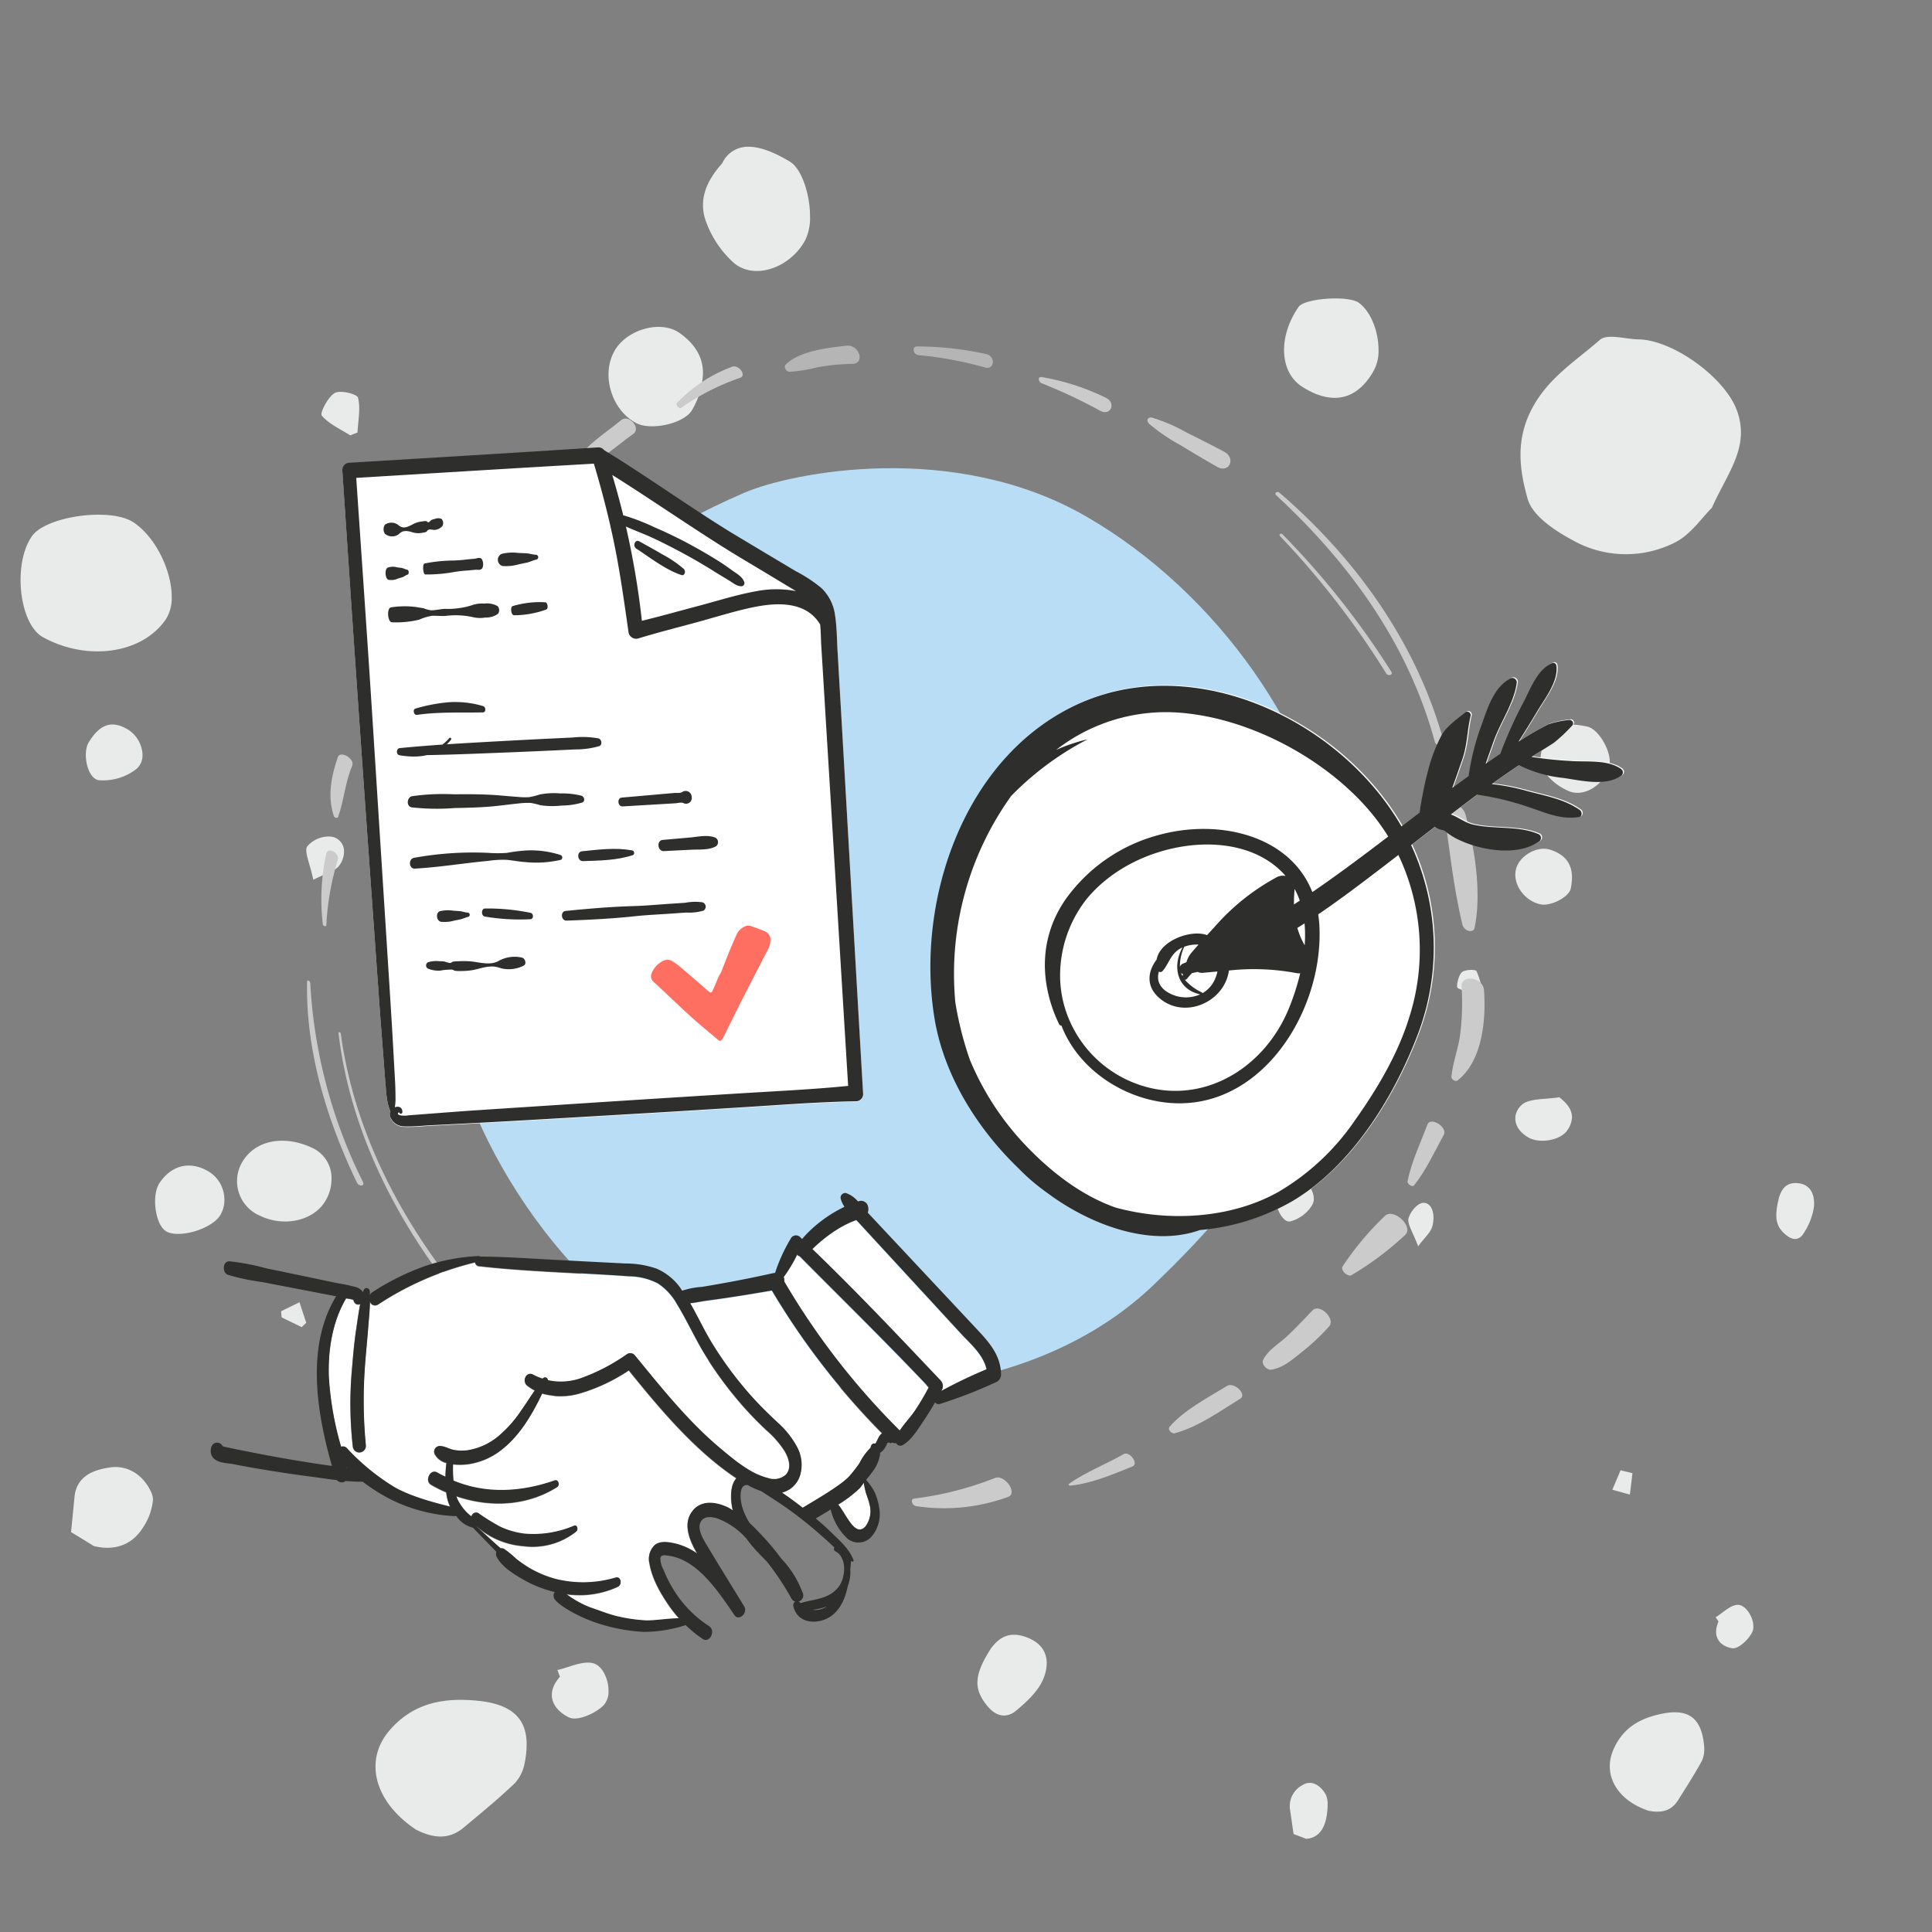 <?xml version="1.0" encoding="UTF-8" standalone="no"?>
<svg
   xmlns:dc="http://purl.org/dc/elements/1.1/"
   xmlns:cc="http://creativecommons.org/ns#"
   xmlns:rdf="http://www.w3.org/1999/02/22-rdf-syntax-ns#"
   xmlns:svg="http://www.w3.org/2000/svg"
   xmlns="http://www.w3.org/2000/svg"
   xmlns:sodipodi="http://sodipodi.sourceforge.net/DTD/sodipodi-0.dtd"
   xmlns:inkscape="http://www.inkscape.org/namespaces/inkscape"
   id="Gruppe_27193"
   data-name="Gruppe 27193"
   width="366"
   height="366"
   viewBox="0 0 366 366"
   version="1.1"
   sodipodi:docname="Innovative-Produkte-entwickeln-Bubbles.svg"
   inkscape:version="1.0.2 (e86c870879, 2021-01-15)">
  <rect x="0" y="0" width="366" height="366" fill="#808080" stroke="none"/>
  <defs
     id="defs58" />
  <sodipodi:namedview
     pagecolor="#ffffff"
     bordercolor="#666666"
     borderopacity="1"
     objecttolerance="10"
     gridtolerance="10"
     guidetolerance="10"
     inkscape:pageopacity="0"
     inkscape:pageshadow="2"
     inkscape:window-width="1920"
     inkscape:window-height="1017"
     id="namedview56"
     showgrid="false"
     inkscape:zoom="2.0081967"
     inkscape:cx="183"
     inkscape:cy="183"
     inkscape:window-x="-8"
     inkscape:window-y="-8"
     inkscape:window-maximized="1"
     inkscape:current-layer="Gruppe_27193" />
  <path
     id="Clip-2"
     d="m 343.665,228.035 c 0,0.163 -0.006,0.327 -0.016,0.494 v 0 a 12.319,12.319 0 0 1 -1.934,5.059 v 0 c -0.785,1.347 -1.985,1.478 -3.312,0.41 v 0 c -1.912,-1.529 -2.4,-3.163 -1.364,-7.213 v 0 c 0.408,-1.209 1.124,-2.822 3.429,-2.655 v 0 c 2.368,0.174 3.191,1.889 3.2,3.868 v 0.036 z m -11.752,81.229 c -0.729,1.415 -2.616,3.161 -3.773,2.979 v 0 c -1.982,-0.3 -3.944,-1.892 -2.584,-5.079 v 0 c -0.182,-0.261 -0.365,-0.522 -0.551,-0.782 v 0 c 1.371,-0.835 2.719,-2.272 4.13,-2.361 v 0 c 1.49,-0.1 3.028,2.25 3.028,4.1 v 0 a 2.446,2.446 0 0 1 -0.25,1.141 z m -9.539,24.372 c -1.382,2.54 -2.956,4.968 -4.49,7.414 v 0 c -1.5,2.379 -3.718,2.33 -5.582,1.98 v 0 c -6.1,-2.04 -8.643,-6.891 -6.7,-11.48 v 0 c 1.846,-4.355 5.274,-6.121 9.4,-6.929 v 0 c 4.926,-0.966 7.323,0.894 7.82,6.023 v 0 c 0.022,0.222 0.033,0.458 0.033,0.7 v 0 a 4.972,4.972 0 0 1 -0.482,2.3 z m 1.933,-237.438 c -1.877,1.831 -4,5.056 -6.969,6.554 v 0 a 20.545,20.545 0 0 1 -19.535,-0.481 v 0 c -3.315,-1.788 -7.488,-4.563 -8.393,-7.741 v 0 c -1.5,-5.273 -2.361,-10.943 0.691,-16.893 v 0 c 3.105,-6.058 8.386,-9.21 12.976,-13.249 v 0 c 1.407,-1.238 4.8,-0.141 7.289,-0.1 v 0 c 6.548,0.1 16.209,7.14 18.58,13.227 v 0 a 11.988,11.988 0 0 1 0.858,4.39 v 0 c 0,4.947 -3.223,9.138 -5.5,14.295 z m -15.54,186.932 q -1.668,-0.459 -3.326,-0.909 v 0 c 0.52,-1.233 1.045,-2.462 1.56,-3.691 v 0 c 0.754,0.179 1.508,0.367 2.252,0.551 v 0 c -0.157,1.351 -0.32,2.7 -0.487,4.049 z m -3.9,-137.989 c -0.806,3.292 -4.5,5.879 -7.464,4.81 v 0 a 11.068,11.068 0 0 1 -4.484,-3.285 v 0 c -1.812,-2.177 -1.024,-4.651 0.032,-6.594 v 0 c 0.663,-2.644 3.32,-3.366 7.722,-2.435 v 0 c 2.027,0.425 4.287,4.141 4.287,6.686 v 0 a 3.3,3.3 0 0 1 -0.093,0.818 z m -7.3,23.182 c -0.337,1.62 -3.758,3.377 -5.662,3.007 v 0 c -3.155,-0.612 -5.462,-3.935 -4.691,-6.76 v 0 c 0.67,-2.452 3.979,-4.413 6.486,-3.593 v 0 c 2.64,0.864 4.1,2.49 4.1,5.255 v 0 a 10.335,10.335 0 0 1 -0.235,2.092 z m -0.631,45.763 c -1.26,1.948 -5.244,2.615 -7.356,1.419 v 0 c -2.981,-1.686 -3.173,-4.479 -1.306,-6.2 v 0 c 1.389,-1.275 4.675,-1.019 7.119,-1.443 v 0 c 1.742,1.356 2.409,2.582 2.409,3.758 v 0 a 4.589,4.589 0 0 1 -0.866,2.465 z m -25.577,18.157 c -0.331,1.284 -1.428,2.111 -2.706,3.862 v 0 c -0.917,-2.48 -2.088,-4.309 -1.831,-5.262 v 0 c 0.37,-1.386 1.753,-2.908 2.744,-2.972 v 0 c 1.29,-0.088 1.991,1.216 1.991,2.831 v 0 a 6.2,6.2 0 0 1 -0.2,1.542 z m -11.4,-161.536 c -3.572,5.874 -8.617,5.566 -13.31,2.53 v 0 c -4.324,-2.811 -4.493,-9.542 -0.652,-15.088 v 0 c 1.159,-1.668 9.5,-2.233 11.449,-0.775 v 0 c 2.314,1.735 3.7,5.51 3.7,8.843 v 0 a 7.8,7.8 0 0 1 -1.189,4.491 z m 20.118,117.736 a 14.806,14.806 0 0 1 -3.934,-1.262 v 0 c -0.314,-0.2 0.09,-2.292 0.746,-2.961 v 0 c 0.529,-0.54 2.586,-0.636 2.817,-0.252 v 0 a 14.067,14.067 0 0 1 1.1,3.915 v 0 c -0.244,0.186 -0.485,0.371 -0.729,0.56 z m -28.84,156.029 c -0.5,2.418 -1.862,3.783 -3.805,3.871 v 0 q -1.188,-0.457 -2.379,-0.906 v 0 q -0.314,-2.207 -0.634,-4.407 v 0 a 4.5,4.5 0 0 1 2.357,-4.877 v 0 c 1.679,-1.038 3.389,0.07 4.366,1.787 v 0 a 4.3,4.3 0 0 1 0.367,1.993 v 0 a 13.306,13.306 0 0 1 -0.272,2.539 z m -2.653,-116.191 a 6.893,6.893 0 0 1 -4.165,3.1 v 0 c -1.461,0.317 -3.031,-2.974 -2.617,-4.71 v 0 c 0.714,-2.961 2.023,-3.97 4.314,-3.315 v 0 a 4.121,4.121 0 0 1 2.777,3.685 v 0 a 2.587,2.587 0 0 1 -0.308,1.241 z m -2.219,-19.447 c -1.395,5.334 -7.139,8.408 -12.858,6.873 v 0 c -3.067,-0.818 -5.814,-8.408 -4.6,-12.7 v 0 c 0.877,-3.126 7.649,-6.637 10.643,-5.519 v 0 c 3.553,1.335 6.959,6.524 6.959,10.155 v 0 a 4.83,4.83 0 0 1 -0.141,1.194 z M 232.91,166.062 c -5.636,1.712 -10.437,0.039 -14.173,-7.785 v 0 c -2.558,-5.358 0.85,-11.019 6.569,-10.386 v 0 c 3.507,0.388 6.908,1.805 11.468,3.071 v 0 a 47.44,47.44 0 0 1 1.373,7.362 v 0 c 0.008,0.132 0.008,0.264 0.008,0.392 v 0 a 7.166,7.166 0 0 1 -5.245,7.346 z m -21.474,-19.531 c -1.39,1.25 -3.772,1.441 -5.673,1.245 v 0 c -0.456,-0.043 -1.444,-4.136 -0.8,-4.995 v 0 c 1.191,-1.593 3.407,-2.18 5.2,-3.177 v 0 c 0.539,0.425 1.079,0.844 1.618,1.269 v 0 c -0.021,0.611 0.021,1.312 0.066,2.013 v 0 c 0.033,0.573 0.066,1.145 0.066,1.67 v 0 a 2.8,2.8 0 0 1 -0.473,1.975 z m -2.282,-19.894 c -1.917,1.7 -5.7,2.926 -7.874,2.123 v 0 c -3.482,-1.29 -4.54,-6.313 -2.993,-8.935 v 0 a 7.021,7.021 0 0 1 10.135,-2.543 v 0 c 1.4,0.934 2.294,3.158 2.294,5.312 v 0 a 5.321,5.321 0 0 1 -1.562,4.044 z m -11.43,191.221 c -0.911,2.4 -3.161,4.489 -5.232,6.212 v 0 c -1.839,1.524 -3.832,1.133 -5.539,-1 v 0 c -2.453,-3.072 -2.561,-5.612 0.8,-10.829 v 0 c 1.167,-1.508 3,-3.44 6.656,-2.1 v 0 c 2.827,1.032 3.88,2.884 3.88,4.927 v 0 a 7.925,7.925 0 0 1 -0.563,2.789 z M 178.832,216.107 a 5.3,5.3 0 0 1 -7.3,1.519 v 0 c -2.326,-1.442 -3.3,-5.075 -1.966,-7.3 v 0 c 1.385,-2.313 5.606,-3.323 7.733,-1.571 v 0 a 5.776,5.776 0 0 1 2.4,4.417 v 0 a 5.85,5.85 0 0 1 -0.867,2.94 z M 168.152,100.73 c -1.194,2.111 -6.17,3.3 -7.95,1.539 v 0 c -1.2,-1.18 -1.5,-3.339 -1.976,-4.527 v 0 c 1.6,-2.782 6.607,-3.581 8.974,-2.2 v 0 a 3.02,3.02 0 0 1 1.763,2.654 v 0 a 5.34,5.34 0 0 1 -0.81,2.529 z M 152.585,45.413 c -2.712,5.181 -9.48,7.742 -13.485,4.458 v 0 a 19.288,19.288 0 0 1 -5.31,-7.782 v 0 c -1.758,-4.588 0.55,-8.39 3.034,-11.165 v 0 a 5.314,5.314 0 0 1 4.838,-3.126 v 0 h 0.272 c 2.1,0.044 4.677,1 7.693,2.814 v 0 c 2.265,1.36 3.827,6.244 3.827,10.366 v 0 a 9.823,9.823 0 0 1 -0.868,4.434 z m -21.42,32.161 c -1.386,2.635 -7.792,4.087 -10.656,2.567 v 0 c -4.743,-2.52 -6.714,-9.314 -4,-13.829 v 0 c 2.349,-3.921 8.685,-5.767 12.275,-3.2 v 0 c 2.834,2.027 4.391,4.489 4.391,7.595 v 0 a 15,15 0 0 1 -2.008,6.864 z m -16.857,245.524 c -1.567,1.525 -4.9,2.988 -6.474,2.264 v 0 c -2.7,-1.248 -4.885,-4.164 -1.755,-7.725 v 0 l -0.489,-1.263 v 0 c 2.263,-0.5 4.707,-1.794 6.744,-1.3 v 0 c 1.755,0.421 2.944,2.973 2.944,5.211 v 0 a 3.894,3.894 0 0 1 -0.97,2.818 z m -13.859,-65.8 c -1.022,-1.013 -2.044,-2.016 -3.066,-3.029 v 0 q 1.339,-2.6 2.681,-5.209 v 0 c 0.694,0.654 1.391,1.3 2.091,1.951 v 0 c -0.568,2.1 -1.139,4.186 -1.706,6.287 z m -1.036,76.579 a 7.707,7.707 0 0 1 -1.916,3.966 v 0 c -3.082,2.942 -6.4,5.651 -9.68,8.394 v 0 c -3.188,2.668 -6.42,1.654 -9.009,0.378 v 0 c -8.1,-5.427 -9.8,-13.247 -5.029,-18.792 v 0 c 4.532,-5.269 10.3,-6.259 16.682,-5.637 v 0 c 6.346,0.626 9.309,3.228 9.309,8.308 v 0 a 17.913,17.913 0 0 1 -0.357,3.382 z M 67.718,81.943 c -0.458,0.177 -0.913,0.353 -1.369,0.53 v 0 c -1.864,-1.192 -4.022,-2.13 -5.4,-3.751 v 0 c -0.388,-0.455 1.174,-3.53 2.473,-4.274 v 0 c 1.051,-0.6 4.22,0.187 4.4,0.89 v 0 a 8.391,8.391 0 0 1 0.228,2.079 v 0 c 0,1.481 -0.254,3.027 -0.325,4.525 z m -3.4,81.963 c -0.833,1.18 -2.642,1.537 -4.962,2.766 v 0 c -0.62,-3.006 -1.788,-5.453 -1.152,-6.329 v 0 a 5.329,5.329 0 0 1 4.767,-1.82 v 0 a 2.827,2.827 0 0 1 2.207,2.85 v 0 a 4.471,4.471 0 0 1 -0.86,2.533 z m -3,64.093 c -2.421,3.413 -7.812,4.423 -12.145,2.274 v 0 a 7.111,7.111 0 0 1 -2.878,-10.74 v 0 c 2.625,-3.746 8.1,-4.514 13.292,-1.863 v 0 a 6.266,6.266 0 0 1 3.209,5.724 v 0 a 7.988,7.988 0 0 1 -1.478,4.605 z m -4.172,23.409 c -1.265,-0.616 -2.534,-1.229 -3.8,-1.849 v 0 c -0.032,-0.385 -0.065,-0.767 -0.1,-1.152 v 0 c 1.161,-0.569 2.323,-1.134 3.487,-1.706 v 0 c 0.428,1.3 0.853,2.594 1.285,3.893 v 0 c -0.289,0.272 -0.581,0.547 -0.869,0.815 z M 41.719,230.214 c -1.624,2.643 -7.892,4.489 -10.279,3.022 v 0 c -2.029,-1.246 -2.778,-6.788 -1.227,-9.116 v 0 c 2.335,-3.511 6,-4.3 9.554,-2.037 v 0 a 6.243,6.243 0 0 1 2.74,5.223 v 0 a 5.524,5.524 0 0 1 -0.788,2.908 z M 31.44,117.282 c -4.416,6.542 -14.822,8.074 -23.292,3.434 v 0 C 3.614,118.229 2.371,106.781 6.067,101.556 v 0 c 2.689,-3.8 14.915,-5.467 19.209,-2.607 v 0 c 4.265,2.831 7.253,9.231 7.253,14.109 v 0 a 7.518,7.518 0 0 1 -1.088,4.225 z m -5.508,28.317 a 10.228,10.228 0 0 1 -7.151,2.208 v 0 c -2.218,-0.207 -3.226,-5.116 -1.975,-7.173 v 0 c 2.139,-3.5 4.405,-4.241 7.446,-2.425 v 0 a 5.923,5.923 0 0 1 2.746,4.816 v 0 a 3.373,3.373 0 0 1 -1.066,2.574 z m 1.065,143.92 c -2.036,3.164 -5.332,4.338 -9.218,3.364 v 0 q -2.158,-1.327 -4.319,-2.647 v 0 q 0.325,-3.315 0.654,-6.634 v 0 c 0.384,-3.994 3.62,-5.174 6.785,-5.615 v 0 c 3.783,-0.527 6.689,2.017 7.875,5.023 v 0 a 3.091,3.091 0 0 1 0.2,1.14 v 0 a 11.325,11.325 0 0 1 -1.977,5.369 z"
     fill="#e9eaea" />
  <g
     id="g967"
     transform="translate(-19.95,23.846)">
    <path
       id="Pfad_52126"
       data-name="Pfad 52126"
       d="M 124.12,215.107 C 95.688,205.255 74.964,167.89 74.41,149.489 73.856,131.088 65.256,78.255 130.166,50.357 c 8.841,-3.8 39.536,-10 64.663,4.484 25.127,14.484 44.083,41.744 47.4,67.639 4.384,34.2 -14.23,58.521 -34.673,78.058 -20.443,19.537 -55.006,24.422 -83.436,14.569"
       transform="translate(30.838,19.123)"
       fill="#b9ddf5" />
    <path
       id="Pfad_52127"
       data-name="Pfad 52127"
       d="m 55.095,114.345 c -0.282,12.144 3.2,25.108 9.421,38.068 0.406,0.844 1.564,0.739 1.152,-0.109 a 95.833,95.833 0 0 1 -9.981,-37.7 c -0.018,-0.366 -0.583,-0.633 -0.591,-0.258"
       transform="translate(23.033,47.742)"
       fill="#cbcbcb" />
    <path
       id="Pfad_52128"
       data-name="Pfad 52128"
       d="m 59.283,121.248 c 2.024,17.011 9.817,34.285 22.665,50.2 0.556,0.689 1.444,0.3 0.879,-0.387 -12.951,-15.783 -20.8,-32.692 -23.112,-49.736 -0.038,-0.286 -0.467,-0.359 -0.433,-0.078"
       transform="translate(24.79,50.63)"
       fill="#cbcbcb" />
    <path
       id="Pfad_52129"
       data-name="Pfad 52129"
       d="m 185.092,54.942 a 159.876,159.876 0 0 1 20.093,25.99 c 0.377,0.61 1.363,0.306 0.981,-0.3 a 155.173,155.173 0 0 0 -20.6,-26.018 c -0.322,-0.33 -0.784,0 -0.469,0.332"
       transform="translate(77.358,22.78)"
       fill="#cbcbcb" />
    <path
       id="Pfad_52130"
       data-name="Pfad 52130"
       d="m 184.6,49.536 c 15.2,14.063 25.391,29.552 30.041,46.7 0.258,0.947 1.94,0.893 1.682,-0.051 -4.677,-17.122 -15.228,-33.444 -31.07,-47.113 -0.488,-0.421 -1.133,0.021 -0.654,0.465"
       transform="translate(77.125,20.45)"
       fill="#cbcbcb" />
    <path
       id="Pfad_52131"
       data-name="Pfad 52131"
       d="M 57.933,110.941 A 50.7,50.7 0 0 1 60.09,98.629 c 0.42,-1.363 -1.861,-2.639 -2.187,-1.2 a 41.068,41.068 0 0 0 -0.642,13.313 c 0.038,0.386 0.654,0.557 0.672,0.2"
       transform="translate(23.838,40.478)"
       fill="#cbcbcb" />
    <path
       id="Pfad_52132"
       data-name="Pfad 52132"
       d="m 59.652,95.841 c 1.116,-3.131 1.352,-6.633 2.67,-9.716 0.583,-1.361 -2.268,-3.005 -2.727,-1.632 -1.1,3.287 -2.071,7.165 -0.747,11.138 0.106,0.32 0.709,0.476 0.8,0.21"
       transform="translate(24.341,35.117)"
       fill="#cbcbcb" />
    <path
       id="Pfad_52133"
       data-name="Pfad 52133"
       d="m 63.23,82.792 c 1.551,-4.045 2.992,-8.163 4.221,-12.394 0.447,-1.539 -2.419,-2.706 -2.8,-1.119 -1.027,4.306 -1.829,8.678 -2.507,13.073 -0.075,0.488 0.91,0.892 1.085,0.44"
       transform="translate(25.986,28.655)"
       fill="#cbcbcb" />
    <path
       id="Pfad_52134"
       data-name="Pfad 52134"
       d="m 71.092,67.073 c 1.361,-1.21 2.28,-2.91 3.486,-4.291 a 30.277,30.277 0 0 1 4.055,-3.825 c 1.259,-1 -1.291,-3.51 -2.509,-2.408 -2.687,2.431 -5.894,5.524 -6.665,9.456 -0.172,0.874 1.137,1.509 1.634,1.068"
       transform="translate(29.04,23.533)"
       fill="#cbcbcb" />
    <path
       id="Pfad_52135"
       data-name="Pfad 52135"
       d="m 81.532,57.935 c 1.393,-1.15 2.265,-2.859 3.4,-4.266 A 33.146,33.146 0 0 1 88.768,49.7 c 1.254,-1.11 -1.428,-3.706 -2.59,-2.453 -2.4,2.58 -5.532,5.9 -5.925,9.872 -0.069,0.7 0.858,1.169 1.279,0.82"
       transform="translate(33.559,19.617)"
       fill="#cbcbcb" />
    <path
       id="Pfad_52136"
       data-name="Pfad 52136"
       d="m 92.141,48.277 c 3.7,-1.2 6.643,-4.116 9.71,-6.264 1.547,-1.085 -0.842,-3.84 -2.307,-2.612 -2.848,2.39 -6.468,4.518 -8.452,7.678 -0.289,0.458 0.515,1.371 1.049,1.2"
       transform="translate(38.067,16.347)"
       fill="#cbcbcb" />
    <path
       id="Pfad_52137"
       data-name="Pfad 52137"
       d="m 105.363,39.955 a 44.5,44.5 0 0 1 11.15,-5.677 c 1.245,-0.462 -0.3,-2.526 -1.53,-2.089 a 27.764,27.764 0 0 0 -10.441,6.841 c -0.365,0.364 0.387,1.245 0.821,0.925"
       transform="translate(43.677,13.436)"
       fill="#cbcbcb" />
    <path
       id="Pfad_52138"
       data-name="Pfad 52138"
       d="m 119.807,34.319 a 29.911,29.911 0 0 0 5.327,-0.872 40.807,40.807 0 0 1 6.559,-0.631 c 2.483,-0.043 1.323,-3.724 -1.1,-3.45 -3.918,0.441 -9,1.044 -11.558,3.619 -0.369,0.372 0.122,1.336 0.776,1.335"
       transform="translate(49.724,12.274)"
       fill="#b6b5b5" />
    <path
       id="Pfad_52139"
       data-name="Pfad 52139"
       d="m 137.085,31.118 a 68.68,68.68 0 0 1 12.541,2.334 c 1.841,0.495 2.055,-2.127 0.261,-2.536 a 61.083,61.083 0 0 0 -13.11,-1.455 c -1.051,-0.01 -0.8,1.571 0.308,1.656"
       transform="translate(56.918,12.321)"
       fill="#b6b5b5" />
    <path
       id="Pfad_52140"
       data-name="Pfad 52140"
       d="m 153.4,34.742 a 100.315,100.315 0 0 1 11.056,5.2 c 1.984,1.068 3.079,-1.469 1.11,-2.438 a 43.834,43.834 0 0 0 -12.219,-3.948 c -0.752,-0.126 -0.64,0.916 0.052,1.186"
       transform="translate(63.913,14.028)"
       fill="#cbcbcb" />
    <path
       id="Pfad_52141"
       data-name="Pfad 52141"
       d="m 167.684,40.163 a 34.306,34.306 0 0 0 5.963,4.065 c 2.269,1.384 4.548,2.736 6.86,4.056 2.331,1.332 3.677,-1.625 1.337,-2.863 -2.356,-1.245 -4.708,-2.444 -7.078,-3.609 a 32.648,32.648 0 0 0 -6.541,-2.832 c -0.776,-0.18 -1.23,0.529 -0.542,1.184"
       transform="translate(69.981,16.288)"
       fill="#cbcbcb" />
    <path
       id="Pfad_52142"
       data-name="Pfad 52142"
       d="m 81.278,164.93 c 3.711,4.971 7.877,9.008 12.978,11.572 1.912,0.96 2.421,-1.846 0.542,-2.721 a 44.192,44.192 0 0 1 -13.244,-9.173 c -0.258,-0.267 -0.482,0.045 -0.275,0.322"
       transform="translate(33.955,68.794)"
       fill="#cbcbcb" />
    <path
       id="Pfad_52143"
       data-name="Pfad 52143"
       d="m 98.393,177.2 a 37.285,37.285 0 0 0 14.535,6.351 c 2.337,0.5 1.32,-3.832 -1.035,-4.219 a 73.647,73.647 0 0 1 -13.281,-3.937 c -1.015,-0.377 -1.221,1.078 -0.218,1.805"
       transform="translate(40.872,73.321)"
       fill="#cbcbcb" />
    <path
       id="Pfad_52144"
       data-name="Pfad 52144"
       d="m 118.947,184.19 a 37.2,37.2 0 0 0 11.626,1.876 c 2.127,0.021 0.522,-3.66 -1.563,-3.51 A 49.563,49.563 0 0 1 118.533,182 c -1.444,-0.206 -1.028,1.708 0.414,2.188"
       transform="translate(49.193,76.104)"
       fill="#cbcbcb" />
    <path
       id="Pfad_52145"
       data-name="Pfad 52145"
       d="m 136.708,185.977 a 35.243,35.243 0 0 0 17.378,-1.747 c 1.934,-0.7 -0.642,-4.357 -2.522,-3.57 a 62.479,62.479 0 0 1 -15.309,3.894 c -0.674,0.095 -0.407,1.3 0.452,1.422"
       transform="translate(56.821,75.503)"
       fill="#cbcbcb" />
    <path
       id="Pfad_52146"
       data-name="Pfad 52146"
       d="m 157.074,183.443 c 4.25,-0.447 8.157,-2.183 11.826,-3.648 1.279,-0.511 -0.543,-2.977 -1.665,-2.336 -3.4,1.942 -7.292,3.439 -10.392,5.657 -0.118,0.084 0.072,0.343 0.231,0.326"
       transform="translate(65.574,74.167)"
       fill="#cbcbcb" />
    <path
       id="Pfad_52147"
       data-name="Pfad 52147"
       d="m 171.357,177.328 c 4.6,-1.289 8.522,-4.181 12.374,-6.543 1.332,-0.817 -1.193,-3.235 -2.5,-2.425 -3.747,2.306 -8.118,4.548 -10.907,7.763 -0.407,0.469 0.372,1.393 1.038,1.205"
       transform="translate(71.177,70.337)"
       fill="#cbcbcb" />
    <path
       id="Pfad_52148"
       data-name="Pfad 52148"
       d="m 184.344,169.558 c 2.29,-0.319 4.1,-1.984 5.678,-3.233 a 39,39 0 0 0 5.307,-4.971 c 1.247,-1.432 -1.814,-4.419 -3.158,-3.014 -1.594,1.666 -3.165,3.35 -4.852,4.917 -1.5,1.4 -3.657,2.631 -4.524,4.518 -0.3,0.664 0.641,1.909 1.549,1.783"
       transform="translate(76.417,66.062)"
       fill="#cbcbcb" />
    <path
       id="Pfad_52149"
       data-name="Pfad 52149"
       d="m 195.146,156.93 a 58.593,58.593 0 0 0 10.106,-7.562 c 1.791,-1.557 -2.2,-5.288 -3.831,-3.611 a 55.859,55.859 0 0 0 -7.993,9.542 c -0.425,0.695 0.949,2.054 1.717,1.631"
       transform="translate(80.855,60.776)"
       fill="#cbcbcb" />
    <path
       id="Pfad_52150"
       data-name="Pfad 52150"
       d="m 203.32,145.09 c 2.283,-2.855 3.839,-6.309 5.624,-9.55 0.808,-1.468 -2.482,-3.537 -3.079,-1.977 -1.343,3.52 -2.988,6.941 -3.775,10.733 -0.108,0.522 0.9,1.205 1.23,0.794"
       transform="translate(84.507,55.622)"
       fill="#cbcbcb" />
    <path
       id="Pfad_52151"
       data-name="Pfad 52151"
       d="m 209.105,133.2 c 4.5,-3.47 5.461,-10.967 5.013,-17.115 -0.18,-2.466 -4.377,-3.049 -4.249,-0.654 a 47.85,47.85 0 0 1 -0.282,9.19 c -0.38,2.693 -1.363,5.132 -1.634,7.847 -0.054,0.547 0.759,1.035 1.152,0.732"
       transform="translate(86.962,47.632)"
       fill="#cbcbcb" />
    <path
       id="Pfad_52152"
       data-name="Pfad 52152"
       d="m 212.745,114.1 c 1.323,-6.229 0.2,-14.5 -1.712,-21.487 -0.652,-2.391 -4.4,-2.971 -4.053,-0.553 1.018,7.01 1.749,14.353 3.477,21.432 0.294,1.2 2.063,1.669 2.288,0.608"
       transform="translate(86.546,37.85)"
       fill="#cbcbcb" />
    <path
       id="Pfad_52153"
       data-name="Pfad 52153"
       d="m 269.3,91.722 c -2.607,-1.814 -6.575,-1.251 -9.591,-1.491 a 71.9,71.9 0 0 1 -7.343,-0.773 c 1.4,-0.895 2.835,-1.737 4.225,-2.652 a 29.848,29.848 0 0 0 3.463,-3.252 0.652,0.652 0 0 0 -0.63,-1.082 18.369,18.369 0 0 0 -3.846,0.811 54,54 0 0 0 -4.765,2.717 c -0.3,0.19 -0.6,0.389 -0.908,0.58 1.178,-1.866 2.349,-3.736 3.482,-5.646 1.466,-2.47 4.171,-5.827 3.68,-8.855 a 0.589,0.589 0 0 0 -0.728,-0.413 c -2.9,1.132 -4.253,5.159 -5.627,7.7 a 83.858,83.858 0 0 0 -4.242,9.462 q -1.4,0.951 -2.794,1.926 c 0.515,-1.432 1.015,-2.87 1.532,-4.313 1.289,-3.6 3.8,-7.121 4.347,-10.885 a 0.854,0.854 0 0 0 -1.241,-0.954 c -3.242,1.811 -4.344,5.881 -5.548,9.2 a 46.177,46.177 0 0 0 -2.306,9.256 q -1.561,1.13 -3.111,2.278 c 0.657,-1.784 1.274,-3.579 1.9,-5.376 0.964,-2.761 0.913,-5.442 1.586,-8.252 a 0.653,0.653 0 0 0 -1.082,-0.63 c -1.509,1.2 -3.45,2.567 -4.416,4.269 a 29.991,29.991 0 0 0 -2.554,6.7 c -0.625,2.241 -1.032,4.513 -1.448,6.8 -0.057,0.312 -0.085,0.729 -0.149,1.14 q -1.725,1.317 -3.448,2.638 C 215.805,81.92 187.211,68.848 164.982,80.165 c -20.63,10.5 -29.253,37.105 -25.715,58.789 1.753,10.747 8.033,20.863 15.946,28.476 a 38.8,38.8 0 0 0 5.307,4.542 c 7.9,5.935 19.484,10.516 29.067,7.114 a 42.016,42.016 0 0 0 17.659,-5.576 c 11.008,-6.612 18.889,-19.336 23.409,-31.04 a 46.161,46.161 0 0 0 -1.086,-36.3 q 2.253,-1.746 4.507,-3.489 a 3.685,3.685 0 0 0 0.695,0.418 c 0.657,0.308 0.824,0.067 1.424,0.574 a 12.041,12.041 0 0 0 2.878,1.7 c 4.106,1.865 10.855,2.882 14.719,0.111 a 0.8,0.8 0 0 0 -0.189,-1.441 c -3.848,-1.614 -8.3,-0.825 -12.352,-1.781 -1.544,-0.364 -2.77,-1.408 -4.158,-1.9 q 2.472,-1.891 4.971,-3.748 a 52.421,52.421 0 0 1 9.612,2.3 c 3.245,1.064 6.22,2.486 9.666,1.941 0.692,-0.109 0.628,-1.015 0.176,-1.337 -2.924,-2.076 -6.648,-2.7 -10.078,-3.626 a 40.072,40.072 0 0 0 -6.6,-1.286 q 2.555,-1.834 5.168,-3.585 a 24.222,24.222 0 0 0 8.374,2.421 c 3.265,0.459 7.982,1.642 10.921,-0.366 a 0.8,0.8 0 0 0 0,-1.36"
       transform="translate(57.917,29.96)"
       fill="#ffffff" />
    <path
       id="Pfad_52154"
       data-name="Pfad 52154"
       d="m 269.156,91.806 c -2.607,-1.815 -6.575,-1.251 -9.591,-1.491 a 71.9,71.9 0 0 1 -7.343,-0.773 c 1.4,-0.895 2.835,-1.737 4.223,-2.652 a 29.638,29.638 0 0 0 3.465,-3.253 c 0.5,-0.458 -0.028,-1.218 -0.63,-1.081 a 18.4,18.4 0 0 0 -3.848,0.811 54.158,54.158 0 0 0 -4.765,2.72 c -0.3,0.19 -0.6,0.387 -0.908,0.58 1.178,-1.866 2.349,-3.737 3.482,-5.646 1.466,-2.47 4.171,-5.827 3.679,-8.857 a 0.587,0.587 0 0 0 -0.726,-0.411 c -2.9,1.132 -4.253,5.159 -5.627,7.7 a 83.615,83.615 0 0 0 -4.242,9.462 q -1.4,0.951 -2.794,1.926 c 0.515,-1.432 1.015,-2.87 1.532,-4.313 1.289,-3.6 3.8,-7.121 4.347,-10.885 a 0.854,0.854 0 0 0 -1.241,-0.954 c -3.243,1.811 -4.344,5.881 -5.548,9.2 a 46.176,46.176 0 0 0 -2.306,9.256 q -1.561,1.13 -3.111,2.276 c 0.657,-1.783 1.274,-3.578 1.9,-5.375 0.964,-2.761 0.913,-5.442 1.584,-8.252 a 0.652,0.652 0 0 0 -1.081,-0.63 c -1.509,1.2 -3.45,2.567 -4.416,4.269 a 29.963,29.963 0 0 0 -2.554,6.7 c -0.625,2.241 -1.034,4.513 -1.448,6.8 -0.057,0.312 -0.085,0.729 -0.149,1.139 q -1.725,1.319 -3.448,2.639 c -11.933,-20.706 -40.527,-33.777 -62.756,-22.46 -20.63,10.5 -29.253,37.105 -25.715,58.789 1.753,10.747 8.033,20.863 15.946,28.476 a 38.8,38.8 0 0 0 5.307,4.542 c 7.9,5.935 19.483,10.514 29.067,7.114 A 42.021,42.021 0 0 0 207.1,173.6 c 11.008,-6.612 18.889,-19.336 23.409,-31.04 a 46.162,46.162 0 0 0 -1.086,-36.3 q 2.253,-1.747 4.507,-3.489 a 3.759,3.759 0 0 0 0.695,0.418 c 0.657,0.308 0.824,0.067 1.424,0.574 a 11.987,11.987 0 0 0 2.878,1.7 c 4.106,1.866 10.855,2.883 14.719,0.112 a 0.8,0.8 0 0 0 -0.189,-1.441 c -3.848,-1.614 -8.3,-0.825 -12.352,-1.783 -1.544,-0.364 -2.77,-1.407 -4.158,-1.9 q 2.472,-1.891 4.971,-3.748 a 52.42,52.42 0 0 1 9.612,2.3 c 3.245,1.064 6.22,2.486 9.666,1.941 0.692,-0.109 0.628,-1.015 0.176,-1.337 -2.926,-2.076 -6.648,-2.7 -10.078,-3.626 a 40.074,40.074 0 0 0 -6.6,-1.286 q 2.555,-1.834 5.168,-3.585 a 24.221,24.221 0 0 0 8.374,2.421 c 3.265,0.46 7.982,1.642 10.921,-0.366 a 0.8,0.8 0 0 0 0,-1.36 m -39.972,46.675 c -2.151,7.2 -6.138,13.894 -10.462,19.991 a 45.283,45.283 0 0 1 -14.331,13.419 c -8.919,5.069 -20.735,5.83 -30.967,3.028 -6.648,-2.344 -12.464,-6.941 -17.251,-12.008 a 52.928,52.928 0 0 1 -10.343,-15.976 63.929,63.929 0 0 1 -2.75,-10.826 57.822,57.822 0 0 1 10.577,-39.17 56.485,56.485 0 0 1 14.3,-10.632 0.028,0.028 0 0 0 -0.021,-0.051 34.031,34.031 0 0 0 -5.765,1.966 33.83,33.83 0 0 1 24.357,-6.962 c 12.954,1.289 26.95,8.868 35.273,18.818 a 39.493,39.493 0 0 1 3.277,4.555 c -0.668,0.508 -1.333,1.02 -2,1.526 -4.055,3.073 -8.164,6.115 -12.375,9.005 -4.284,-10.866 -17.875,-13.982 -29.287,-10.77 a 31.582,31.582 0 0 0 -17.561,12.287 c -4.694,6.882 -4.845,14.907 -1.632,22.4 0.156,0.353 0.318,0.7 0.485,1.052 a 0.546,0.546 0 0 0 0.479,0.33 c 0.084,0.214 0.157,0.43 0.248,0.642 2.953,6.888 9.617,11.8 16.811,13.456 19.143,4.394 32.611,-15.692 31.8,-32.926 a 22.14,22.14 0 0 0 -0.231,-2.253 c 4.323,-2.933 8.471,-6.107 12.489,-9.176 0.9,-0.689 1.8,-1.386 2.7,-2.079 a 41.869,41.869 0 0 1 2.184,30.356 M 188.012,126.4 a 1.957,1.957 0 0 0 -0.149,0.176 c -0.045,0.052 -0.092,0.1 -0.136,0.159 a 4.813,4.813 0 0 0 -0.871,1.7 c -0.2,0.079 -0.387,0.165 -0.583,0.243 a 1.149,1.149 0 0 0 -0.658,0.618 8.793,8.793 0 0 1 0.834,-3.788 6.885,6.885 0 0 1 2.465,-0.414 c 0.079,0 0.152,0.013 0.23,0.017 -0.379,0.428 -0.763,0.852 -1.132,1.289 m -2.1,4.279 c -0.026,-0.062 -0.038,-0.132 -0.06,-0.2 a 0.963,0.963 0 0 0 0.37,0.221 c -0.038,0.116 -0.079,0.231 -0.125,0.346 -0.064,-0.121 -0.13,-0.238 -0.186,-0.37 m 3.538,3.86 a 6.642,6.642 0 0 1 -5.738,-0.177 c -2.061,-1.048 -2.53,-2.6 -2.076,-4.141 a 0.541,0.541 0 0 0 0.688,-0.094 c 0.966,-1.093 1.352,-2.489 2.39,-3.531 a 4.664,4.664 0 0 1 1.393,-0.95 c -1.953,3.533 -1.123,7.885 3.344,8.893 m 0.325,-0.372 a 9.891,9.891 0 0 1 -3.229,-2.407 0.415,0.415 0 0 0 0.372,-0.142 c 0.318,-0.386 0.652,-0.752 0.991,-1.11 0.355,-0.075 0.709,-0.149 1.061,-0.233 a 1.859,1.859 0 0 0 0.97,0.18 c 0.916,-0.082 1.846,-0.17 2.787,-0.254 a 7.009,7.009 0 0 1 -0.708,1.939 5.561,5.561 0 0 1 -2.14,2.176 0.194,0.194 0 0 0 -0.1,-0.149 m 14.28,-21.877 a 42.17,42.17 0 0 0 -11.891,9.49 c -0.472,0.509 -0.94,1.021 -1.41,1.533 -0.155,-0.05 -0.3,-0.106 -0.467,-0.147 -3.077,-0.757 -8.484,1.315 -9.091,4.8 -1.841,2.408 -2.032,5.406 0.983,7.638 3.652,2.706 8.753,1.421 11.294,-2.065 a 7.735,7.735 0 0 0 1.427,-3.523 43.448,43.448 0 0 1 12.725,0.481 2.3,2.3 0 0 0 0.781,0.031 46.112,46.112 0 0 1 -2.068,6.475 c -4.981,12.432 -18.173,19.655 -30.838,13.684 a 22.263,22.263 0 0 1 -11.475,-12.959 21.339,21.339 0 0 1 -1.1,-6.168 23.444,23.444 0 0 1 4.983,-15.044 c 4.636,-5.671 11.849,-9.153 19.038,-10.112 6.541,-0.872 13.817,0.359 18.439,5.413 0.088,0.1 0.167,0.2 0.252,0.292 a 2.536,2.536 0 0 0 -1.591,0.183 m 5.2,12.941 a 14.767,14.767 0 0 1 -1.386,-3.285 c 0.457,-0.284 0.915,-0.564 1.366,-0.855 a 24.885,24.885 0 0 1 0.02,4.14 m -2.022,-7.733 a 25.5,25.5 0 0 1 0.121,-2.936 15.181,15.181 0 0 1 0.976,2.211 q -0.547,0.364 -1.1,0.725"
       transform="translate(57.856,29.995)"
       fill="#2e2e2d" />
    <path
       id="Pfad_52155"
       data-name="Pfad 52155"
       d="m 153.608,81.6 q 0.213,3.708 0.427,7.414 0.415,7.171 0.827,14.345 0.842,14.6 1.686,29.213 0.942,16.357 1.886,32.73 a 1.371,1.371 0 0 1 -1.21,1.578 c -7,0.112 -13.915,0.655 -20.789,1.088 -6.824,0.428 -13.6,0.858 -20.337,1.248 -13.33,0.773 -26.472,1.594 -39.454,2.211 -1.673,0.081 -3.377,0.291 -5.056,0.218 a 2.829,2.829 0 0 1 -2.665,-1.692 1.483,1.483 0 0 1 0,-1.031 15.551,15.551 0 0 1 -0.525,-1.7 24.015,24.015 0 0 1 -0.37,-3.068 c -0.183,-2.048 -0.323,-4.1 -0.485,-6.145 Q 67.077,152.104 66.657,146.2 65.8,134.157 64.944,122.131 63.244,98.331 61.628,74.572 60.721,61.06 59.815,47.56 a 1.41,1.41 0 0 1 1.11,-1.6 c 15.514,-0.954 31.288,-1.885 47.319,-2.936 a 1.414,1.414 0 0 1 1.18,0.54 c 7.464,4.5 17.373,11.588 24.926,16.121 q 5.65,3.395 11.359,6.795 a 26.8,26.8 0 0 1 4.907,3.245 8.66,8.66 0 0 1 2.52,5.1 c 0.353,2.221 0.343,4.534 0.472,6.772"
       transform="translate(25.012,17.992)"
       fill="#ffffff" />
    <path
       id="Pfad_52156"
       data-name="Pfad 52156"
       d="m 153.613,81.531 q 0.211,3.708 0.427,7.416 0.415,7.171 0.828,14.345 0.838,14.6 1.685,29.217 0.94,16.357 1.888,32.733 a 1.374,1.374 0 0 1 -1.213,1.578 c -7,0.111 -13.915,0.654 -20.791,1.085 -6.826,0.427 -13.606,0.855 -20.342,1.245 -13.33,0.772 -26.475,1.591 -39.46,2.207 -1.672,0.079 -3.377,0.291 -5.057,0.218 a 2.832,2.832 0 0 1 -2.663,-1.693 1.484,1.484 0 0 1 0,-1.031 16.462,16.462 0 0 1 -0.526,-1.7 24.2,24.2 0 0 1 -0.367,-3.068 c -0.186,-2.048 -0.323,-4.1 -0.485,-6.145 Q 67.071,152.033 66.651,146.127 65.794,134.084 64.936,122.056 63.24,98.255 61.618,74.5 60.71,60.979 59.8,47.477 a 1.409,1.409 0 0 1 1.11,-1.6 c 15.516,-0.952 31.294,-1.881 47.326,-2.93 a 1.413,1.413 0 0 1 1.18,0.542 c 7.465,4.5 17.377,11.589 24.93,16.123 q 5.652,3.393 11.361,6.795 a 26.853,26.853 0 0 1 4.907,3.245 8.682,8.682 0 0 1 2.522,5.105 c 0.353,2.221 0.343,4.534 0.472,6.772 M 65.544,94.991 q 1.515,23.832 3.035,47.706 c 0.285,4.5 0.573,8.991 0.824,13.487 q 0.189,3.436 0.383,6.868 c 0.062,1.112 0.077,2.211 0.087,3.321 a 9.41,9.41 0 0 1 -0.135,1.591 c 0.642,-0.268 1.391,-0.071 1.439,0.827 0.024,0.448 -0.467,0.526 -0.641,0.132 -0.048,-0.115 -0.22,0.2 -0.217,0.272 0.013,0.165 0.444,0.281 0.444,0.281 a 4.291,4.291 0 0 0 1.557,0.007 c 1.431,-0.1 2.862,-0.217 4.3,-0.326 2.808,-0.213 5.625,-0.44 8.451,-0.625 l 16.73,-1.093 q 17.186,-1.125 34.8,-2.205 c 6.305,-0.383 12.662,-0.691 19.014,-1.327 q -1.687,-27.629 -3.368,-55.2 -0.862,-14.08 -1.717,-28.144 c -0.081,-1.295 -0.082,-2.689 -0.208,-4.043 -2.79,-4.7 -8.729,-4.131 -12.958,-3.233 -3.467,0.736 -6.871,1.821 -10.271,2.75 -3.754,1.025 -7.523,1.964 -11.216,3.1 a 1.462,1.462 0 0 1 -1.885,-1.33 c -0.8,-5.554 -1.557,-11.086 -2.682,-16.576 -1.052,-5.138 -2.367,-10.2 -3.862,-15.2 C 92.2,46.9 77.2,47.833 62.428,48.725 c 1.045,15.406 2.133,30.828 3.116,46.267 M 110.927,48.169 A 155.018,155.018 0 0 1 116.54,75.8 c 3.609,-0.876 7.206,-1.892 10.821,-2.849 3.578,-0.947 7.166,-2.1 10.835,-2.756 a 19.948,19.948 0 0 1 7.536,-0.023 Q 140.5,67.01 135.3,63.9 C 127.91,59.47 118.639,53 110.93,48.172"
       transform="translate(25.007,17.96)"
       fill="#2e2e2d" />
    <path
       id="Pfad_52157"
       data-name="Pfad 52157"
       d="m 101.658,54.738 a 6.772,6.772 0 0 0 -1.849,-0.987 4.5,4.5 0 0 0 -2.2,0.054 l 0.028,-1.778 a 41.245,41.245 0 0 1 5.942,2.3 c 2.079,0.9 4.141,1.876 6.166,2.956 q 2.953,1.576 5.826,3.367 c 0.888,0.553 1.743,1.154 2.594,1.777 0.82,0.6 1.944,1.156 2.323,2.215 a 0.592,0.592 0 0 1 -0.44,0.81 c -0.915,0.072 -1.683,-0.631 -2.469,-1.11 -0.935,-0.569 -1.872,-1.123 -2.8,-1.706 q -2.865,-1.8 -5.813,-3.394 c -1.9,-1.024 -3.815,-2.005 -5.752,-2.913 -1.985,-0.929 -4.065,-1.632 -6.02,-2.605 a 0.878,0.878 0 0 1 0.64,-1.627 13.246,13.246 0 0 1 3.948,2.412 c 0.106,0.1 0,0.313 -0.125,0.228"
       transform="translate(40.445,21.756)"
       fill="#2e2e2d" />
    <path
       id="Pfad_52158"
       data-name="Pfad 52158"
       d="m 99.73,55.519 c 1.473,0.828 2.963,1.632 4.425,2.5 a 21.471,21.471 0 0 1 4.036,2.757 c 0.417,0.4 0.145,1.332 -0.45,1.139 -3.029,-0.986 -5.853,-3.252 -8.56,-5 -0.759,-0.491 -0.261,-1.842 0.549,-1.388"
       transform="translate(41.318,23.179)"
       fill="#2e2e2d" />
    <path
       id="Pfad_52159"
       data-name="Pfad 52159"
       d="m 71.318,112.046 a 5.136,5.136 0 0 1 2.151,-0.213 8.225,8.225 0 0 1 1.021,0.06 6.8,6.8 0 0 0 0.93,0.277 c 0.428,0 0.374,-0.183 0.7,-0.255 a 5.651,5.651 0 0 1 1.017,-0.072 15.907,15.907 0 0 1 2.451,0.037 c 1.74,0.2 3.717,0.807 5.277,-0.177 a 6.237,6.237 0 0 1 4.313,-0.547 c 0.555,0.157 0.9,1.164 0.328,1.5 a 6.192,6.192 0 0 1 -4.321,0.515 5.942,5.942 0 0 0 -1.387,-0.33 7.588,7.588 0 0 0 -1.546,0.112 c -0.709,0.119 -1.387,0.345 -2.088,0.492 a 11.256,11.256 0 0 1 -2.431,0.24 7.4,7.4 0 0 1 -1.228,-0.028 c -0.21,-0.041 -0.39,-0.186 -0.574,-0.23 a 10.625,10.625 0 0 0 -2.278,0.193 5.322,5.322 0 0 1 -2.346,-0.4 0.681,0.681 0 0 1 0.013,-1.169"
       transform="translate(29.682,46.413)"
       fill="#2e2e2d" />
    <path
       id="Pfad_52160"
       data-name="Pfad 52160"
       d="m 72.991,104.958 a 6.568,6.568 0 0 1 2.537,-0.1 c 0.387,0.028 0.774,0.057 1.163,0.081 0.536,0.033 1.038,0.243 1.57,0.282 a 0.411,0.411 0 0 1 0.082,0.806 c -0.516,0.106 -0.971,0.376 -1.493,0.477 -0.377,0.074 -0.754,0.152 -1.132,0.227 a 6.537,6.537 0 0 1 -2.523,0.224 c -0.881,-0.16 -1.041,-1.729 -0.2,-2"
       transform="translate(30.294,43.82)"
       fill="#2e2e2d" />
    <path
       id="Pfad_52161"
       data-name="Pfad 52161"
       d="m 79.038,104.544 a 39.737,39.737 0 0 1 8.628,0.827 c 0.6,0.147 0.579,1.147 -0.018,1.2 a 39.526,39.526 0 0 1 -8.634,-0.5 c -0.759,-0.1 -0.739,-1.547 0.024,-1.53"
       transform="translate(32.808,43.719)"
       fill="#2e2e2d" />
    <path
       id="Pfad_52162"
       data-name="Pfad 52162"
       d="m 89.82,105.391 c 4.307,-0.434 8.61,-0.8 12.989,-0.929 2.151,-0.061 4.3,-0.264 6.457,-0.407 l 3.245,-0.217 a 9.793,9.793 0 0 1 3.246,-0.085 0.87,0.87 0 0 1 0.165,1.588 9.7,9.7 0 0 1 -3.218,0.352 q -1.515,0.1 -3.028,0.21 c -2.227,0.153 -4.462,0.245 -6.668,0.482 -4.342,0.467 -8.662,0.682 -13,0.835 -1.038,0.037 -1.218,-1.726 -0.189,-1.829"
       transform="translate(37.273,43.336)"
       fill="#2e2e2d" />
    <path
       id="Pfad_52163"
       data-name="Pfad 52163"
       d="m 69.572,98.189 a 62.723,62.723 0 0 1 14.084,-0.946 24.38,24.38 0 0 0 3.526,0.007 31.443,31.443 0 0 1 3.489,-0.448 17.966,17.966 0 0 1 6.768,0.881 0.506,0.506 0 0 1 -0.011,0.874 20.492,20.492 0 0 1 -6.739,0.433 c -1.16,-0.072 -2.3,-0.3 -3.455,-0.421 a 18.92,18.92 0 0 0 -3.628,0.2 c -4.64,0.431 -9.213,1.2 -13.826,1.459 -1.167,0.065 -1.286,-1.8 -0.207,-2.035"
       transform="translate(28.783,40.477)"
       fill="#2e2e2d" />
    <path
       id="Pfad_52164"
       data-name="Pfad 52164"
       d="m 92.012,97.033 c 3.2,-0.322 6.309,-0.745 9.55,-0.162 0.4,0.071 0.469,0.763 0.091,0.888 -3.073,1.014 -6.23,1.023 -9.448,1.139 -1.059,0.038 -1.247,-1.759 -0.193,-1.865"
       transform="translate(38.184,40.389)"
       fill="#2e2e2d" />
    <path
       id="Pfad_52165"
       data-name="Pfad 52165"
       d="m 102.83,95.6 q 2.576,-0.228 5.164,-0.454 c 1.52,-0.135 3.324,-0.576 4.822,0.026 a 1,1 0 0 1 0.167,1.6 c -1.352,0.8 -3.225,0.61 -4.748,0.686 l -5.185,0.26 c -1.211,0.061 -1.43,-2.012 -0.22,-2.119"
       transform="translate(42.665,39.669)"
       fill="#2e2e2d" />
    <path
       id="Pfad_52166"
       data-name="Pfad 52166"
       d="m 69.334,89.708 a 42.417,42.417 0 0 1 7.963,-0.359 c 2.682,-0.028 5.381,-0.034 8.084,0.166 1.329,0.1 2.658,0.234 3.988,0.323 a 13.443,13.443 0 0 0 2.095,0.057 11.732,11.732 0 0 0 2.005,-0.494 13.848,13.848 0 0 1 4,-0.213 14.454,14.454 0 0 1 4,0.438 c 0.532,0.18 0.708,1.051 0.132,1.274 a 13.558,13.558 0 0 1 -3.891,0.579 15.733,15.733 0 0 1 -4.032,-0.058 14.847,14.847 0 0 0 -1.817,-0.435 13.942,13.942 0 0 0 -2.361,0.1 c -1.377,0.138 -2.744,0.322 -4.116,0.469 -2.665,0.285 -5.355,0.345 -8.026,0.4 a 42.814,42.814 0 0 1 -8.055,-0.133 c -1.123,-0.193 -0.916,-1.917 0.033,-2.113"
       transform="translate(28.661,37.279)"
       fill="#2e2e2d" />
    <path
       id="Pfad_52167"
       data-name="Pfad 52167"
       d="m 97.307,90.107 5.8,-0.509 2.91,-0.257 1.251,-0.109 c 0.41,-0.034 1.187,0.074 1.527,-0.2 a 1.145,1.145 0 0 1 1.763,0.943 1.086,1.086 0 0 1 -1.542,1.186 c -0.393,-0.221 -1.135,0 -1.546,0.024 l -1.254,0.075 -2.92,0.172 q -2.912,0.174 -5.813,0.345 c -0.95,0.057 -1.122,-1.584 -0.173,-1.668"
       transform="translate(40.428,37.144)"
       fill="#2e2e2d" />
    <path
       id="Pfad_52168"
       data-name="Pfad 52168"
       d="m 77.328,82.152 c -2.587,3.192 -6.093,3.536 -9.749,2.94 -0.681,-0.112 -0.63,-1.289 0.021,-1.353 6.188,-0.618 12.426,-0.949 18.723,-1.3 q 4.691,-0.26 9.414,-0.489 l 4.637,-0.221 a 17.447,17.447 0 0 1 4.88,0.162 c 0.638,0.15 0.8,1.252 0.152,1.473 a 16.29,16.29 0 0 1 -4.586,0.623 l -4.85,0.227 q -4.727,0.221 -9.422,0.4 c -6.312,0.25 -12.565,0.511 -18.808,0.482 q 0.083,-0.649 0.169,-1.295 c 2.941,2.086 6.938,0.576 9.1,-1.964 0.179,-0.21 0.5,0.089 0.322,0.308"
       transform="translate(28.056,34.141)"
       fill="#2e2e2d" />
    <path
       id="Pfad_52169"
       data-name="Pfad 52169"
       d="m 69.661,78.2 a 32.2,32.2 0 0 1 6.3,-1.2 18.6,18.6 0 0 1 6.5,0.725 c 0.557,0.16 0.608,1.186 -0.02,1.2 -4.184,0.084 -8.4,-0.128 -12.51,0.472 -0.587,0.085 -0.854,-1.038 -0.265,-1.2"
       transform="translate(28.993,32.186)"
       fill="#2e2e2d" />
    <path
       id="Pfad_52170"
       data-name="Pfad 52170"
       d="m 76.3,52.54 a 1.732,1.732 0 0 0 -1.326,0.014 2.824,2.824 0 0 0 -0.606,0.19 c -0.167,0.091 -0.347,0.389 -0.522,0.425 -0.257,0.055 -0.248,-0.163 -0.452,-0.208 a 1.806,1.806 0 0 0 -0.617,0.04 5.23,5.23 0 0 0 -1.458,0.33 c -1.008,0.435 -2.1,1.35 -3.153,0.421 a 2.149,2.149 0 0 0 -2.609,-0.112 1.577,1.577 0 0 0 0.008,1.726 2.132,2.132 0 0 0 2.609,0.079 2.52,2.52 0 0 1 0.774,-0.533 2.451,2.451 0 0 1 0.93,-0.052 c 0.437,0.051 0.869,0.227 1.306,0.313 a 3.64,3.64 0 0 0 1.481,-0.013 2.406,2.406 0 0 0 0.73,-0.173 c 0.122,-0.072 0.208,-0.258 0.315,-0.329 0.414,-0.284 0.947,0.047 1.393,-0.048 A 2.125,2.125 0 0 0 76.463,53.873 1.207,1.207 0 0 0 76.3,52.54"
       transform="translate(27.309,21.918)"
       fill="#2e2e2d" />
    <path
       id="Pfad_52171"
       data-name="Pfad 52171"
       d="m 66.479,64.529 a 16.567,16.567 0 0 1 4.947,-0.031 c 0.425,0.1 0.854,0.116 1.281,0.227 a 5.659,5.659 0 0 0 1.322,0.364 c 0.859,0 1.726,-0.228 2.588,-0.277 a 15.122,15.122 0 0 0 5.046,-0.644 5.912,5.912 0 0 1 2.486,-0.353 4.029,4.029 0 0 1 2.5,0.481 1.151,1.151 0 0 1 0.089,1.452 3.943,3.943 0 0 1 -2.421,0.711 5.83,5.83 0 0 1 -2.442,-0.1 15.377,15.377 0 0 0 -5.171,-0.2 c -0.825,0.028 -1.655,-0.052 -2.478,-0.034 a 10.071,10.071 0 0 0 -2.421,0.736 18.678,18.678 0 0 1 -5.142,0.5 c -0.871,0.016 -1.055,-2.763 -0.182,-2.828"
       transform="translate(27.562,26.683)"
       fill="#2e2e2d" />
    <path
       id="Pfad_52172"
       data-name="Pfad 52172"
       d="M 65.955,59.069 A 2.917,2.917 0 0 1 67.755,59 c 0.274,0.038 0.549,0.077 0.823,0.111 0.379,0.045 0.735,0.294 1.11,0.346 0.323,0.048 0.373,0.824 0.06,0.922 -0.364,0.113 -0.686,0.414 -1.055,0.52 -0.267,0.078 -0.533,0.16 -0.8,0.241 a 2.942,2.942 0 0 1 -1.785,0.217 c -0.624,-0.2 -0.739,-1.991 -0.147,-2.288"
       transform="translate(27.419,24.628)"
       fill="#2e2e2d" />
    <path
       id="Pfad_52173"
       data-name="Pfad 52173"
       d="m 81.294,57.24 a 8.7,8.7 0 0 1 3.131,-0.179 c 0.476,0.021 0.953,0.044 1.43,0.061 0.659,0.024 1.268,0.252 1.922,0.284 a 0.467,0.467 0 0 1 0.057,0.927 c -0.642,0.136 -1.218,0.459 -1.868,0.59 -0.469,0.094 -0.939,0.194 -1.407,0.291 a 8.78,8.78 0 0 1 -3.121,0.326 1.231,1.231 0 0 1 -0.143,-2.3"
       transform="translate(33.692,23.839)"
       fill="#2e2e2d" />
    <path
       id="Pfad_52174"
       data-name="Pfad 52174"
       d="m 82.655,64.375 a 17.906,17.906 0 0 1 6.175,-0.716 c 0.447,0.052 0.591,1.19 0.182,1.366 a 17.9,17.9 0 0 1 -6.124,1.089 c -0.547,0.034 -0.77,-1.612 -0.233,-1.739"
       transform="translate(34.436,26.593)"
       fill="#2e2e2d" />
    <path
       id="Pfad_52175"
       data-name="Pfad 52175"
       d="m 70.86,58.768 a 28.273,28.273 0 0 1 5.436,-0.562 26.355,26.355 0 0 0 2.689,-0.217 l 1.346,-0.122 c 0.434,-0.04 0.908,-0.342 1.349,0.026 a 1.956,1.956 0 0 1 0.112,1.788 c -0.389,0.445 -0.9,0.234 -1.329,0.277 l -1.257,0.123 a 27.19,27.19 0 0 0 -2.773,0.3 28.215,28.215 0 0 1 -5.442,0.464 c -0.437,0 -0.564,-2 -0.132,-2.075"
       transform="translate(29.52,24.135)"
       fill="#2e2e2d" />
    <path
       id="Pfad_52176"
       data-name="Pfad 52176"
       d="m 123.633,109.111 a 3.786,3.786 0 0 1 -0.513,2.344 c -1.658,3.225 -3.331,6.44 -4.971,9.665 -1.133,2.227 -2.222,4.472 -3.334,6.7 a 3.826,3.826 0 0 1 -0.335,0.563 c -0.257,0.349 -0.417,0.364 -0.764,0.069 -1.725,-1.462 -3.483,-2.887 -5.144,-4.394 -2.385,-2.166 -4.684,-4.395 -7.031,-6.569 a 1.337,1.337 0 0 1 -0.428,-1.517 4.308,4.308 0 0 1 2.208,-2.463 1.729,1.729 0 0 1 1.774,0.068 12.332,12.332 0 0 1 1.539,1.125 c 1.7,1.449 3.4,2.92 5.091,4.392 0.647,0.562 0.759,0.557 1.083,-0.176 0.347,-0.783 0.659,-1.578 1,-2.364 0.113,-0.261 0.277,-0.5 0.417,-0.754 a 1.443,1.443 0 0 0 0.089,-0.157 c 0.549,-1.386 1.083,-2.775 1.646,-4.157 0.377,-0.927 0.791,-1.842 1.19,-2.763 a 3.26,3.26 0 0 1 1.417,-1.625 1.672,1.672 0 0 1 1.383,-0.186 c 0.864,0.289 1.724,0.6 2.558,0.954 a 1.728,1.728 0 0 1 1.122,1.241"
       transform="translate(42.248,44.678)"
       fill="#94b937"
       style="fill:#ff6f61;fill-opacity:1" />
    <path
       id="Pfad_52177"
       data-name="Pfad 52177"
       d="m 155.541,174.481 c -0.591,-2.792 -3.161,-4.927 -4.839,-6.751 q -3.925,-4.259 -7.848,-8.52 -3.85,-4.178 -7.7,-8.36 l -3.85,-4.178 c -0.139,-0.15 -0.286,-0.3 -0.437,-0.455 -0.543,0.208 -1.088,0.416 -1.617,0.672 a 22.611,22.611 0 0 0 -3.07,1.812 28.792,28.792 0 0 0 -2.716,2.161 c -0.309,0.274 -0.607,0.564 -0.906,0.851 8.34,8.018 16.367,16.523 24.373,24.977 a 1.548,1.548 0 0 1 0.182,1.642 c -0.044,0.086 -0.1,0.169 -0.139,0.255 a 91.319,91.319 0 0 1 8.567,-4.107"
       transform="translate(51.251,61.146)"
       fill="#ffffff" />
    <path
       id="Pfad_52178"
       data-name="Pfad 52178"
       d="m 143.513,180.5 a 46.465,46.465 0 0 0 2.695,-4.528 c -8.018,-8.471 -16.3,-16.577 -24.478,-24.827 a 0.538,0.538 0 0 1 -0.442,-0.316 28,28 0 0 1 -2.563,4.27 1.423,1.423 0 0 1 0.1,0.786 l -0.007,0.031 A 138.267,138.267 0 0 0 140.7,184.15 l 0.007,0.013 c 0.848,-1.291 1.956,-2.428 2.807,-3.667"
       transform="translate(49.649,63.072)"
       fill="#ffffff" />
    <path
       id="Pfad_52179"
       data-name="Pfad 52179"
       d="m 140.35,185.467 c 0.023,-0.017 0.05,-0.023 0.072,-0.037 0.014,-0.5 0.333,-0.949 0.857,-0.789 0.009,-0.006 0,0 0.02,-0.014 a 1.46,1.46 0 0 0 0.248,-0.4 c 0.16,-0.3 0.3,-0.628 0.471,-0.923 a 1.845,1.845 0 0 1 0.584,-0.631 140.355,140.355 0 0 1 -20.9,-27.043 c -2.7,0.467 -5.406,0.919 -8.115,1.326 q -2.193,0.33 -4.394,0.62 c -0.906,0.123 -1.951,0.374 -2.96,0.457 1.418,2.451 2.635,5.091 4.093,7.484 a 69.155,69.155 0 0 0 8.034,10.7 c 1.427,1.56 2.93,3 4.453,4.432 a 16.971,16.971 0 0 1 3.611,4.517 7.032,7.032 0 0 1 0.623,5.481 4.89,4.89 0 0 1 -3.293,3.238 c -0.047,0.013 -0.092,0.011 -0.138,0.023 1.337,0.906 2.643,1.872 3.926,2.873 l 0.743,-0.451 c 1.807,-1.095 6.617,-3.874 8.085,-5.524 a 23.687,23.687 0 0 0 1.946,-2.5 11.055,11.055 0 0 1 2.031,-2.842"
       transform="translate(44.426,65.08)"
       fill="#ffffff" />
    <path
       id="Pfad_52180"
       data-name="Pfad 52180"
       d="m 131.225,189.484 a 4.839,4.839 0 0 0 0.733,-4.178 c -0.16,-0.767 -0.458,-1.454 -0.688,-2.19 a 17.3,17.3 0 0 1 -0.38,-1.849 c -0.272,0.332 -0.508,0.7 -0.8,1.017 a 24.134,24.134 0 0 1 -4.059,3.111 c 1.4,1.546 3.167,6.413 5.189,4.089"
       transform="translate(52.706,75.803)"
       fill="#ffffff" />
    <path
       id="Pfad_52181"
       data-name="Pfad 52181"
       d="m 77.112,193.153 a 9.442,9.442 0 0 0 0.952,0.818 0.87,0.87 0 0 1 1.3,-0.623 39.264,39.264 0 0 0 4.123,2.557 14.977,14.977 0 0 0 4.691,1.332 19.576,19.576 0 0 0 9.322,-1.523 c 0.58,-0.237 0.852,0.735 0.4,1.1 a 13.243,13.243 0 0 1 -10.028,2.757 15.14,15.14 0 0 1 -8.754,-3.659 c -0.008,0.011 -0.016,0.026 -0.026,0.037 l 3.9,3.544 c 0.189,0.172 0.394,0.343 0.594,0.513 a 0.936,0.936 0 0 1 0.607,0.092 17.09,17.09 0 0 1 2.289,1.858 22.07,22.07 0 0 0 2.4,1.679 20.063,20.063 0 0 0 5.288,2.214 21.543,21.543 0 0 0 11.2,-0.306 c 0.994,-0.274 1.312,1.31 0.411,1.74 a 17.432,17.432 0 0 1 -9.739,1.4 18.783,18.783 0 0 0 4.476,2.507 c 1.716,0.567 3.4,1.274 5.151,1.691 a 30.416,30.416 0 0 0 5.408,0.784 c 1.352,0.075 4.311,-0.39 6.308,-0.406 a 24.156,24.156 0 0 1 -1.725,-2.151 c -1.608,-2.292 -3.384,-5.26 -3.872,-8.23 a 3.557,3.557 0 0 1 1.04,-3.533 c 1.045,-0.78 2.458,-0.535 3.609,-0.3 a 12.1,12.1 0 0 1 4.394,1.968 c -1.464,-2.526 -2.968,-5.946 -0.608,-8.421 1.744,-1.827 4.472,-1.271 6.437,-0.319 0.313,0.15 0.607,0.367 0.912,0.549 a 12.532,12.532 0 0 1 -0.258,-1.468 c -0.172,-1.525 -0.1,-3.5 0.937,-4.632 -0.155,-0.1 -0.312,-0.207 -0.462,-0.311 -7.616,-5.215 -13.9,-12.676 -19.916,-20.125 a 33.952,33.952 0 0 1 -9.276,4.361 13.156,13.156 0 0 1 -7.146,0.055 c -2.015,4.138 -4.306,8.034 -7.807,10.714 a 13.164,13.164 0 0 1 -6.268,2.646 11.761,11.761 0 0 1 -2.808,0.018 25.867,25.867 0 0 0 0.075,3.1 c 6.186,2.571 12.854,2.181 19.2,-0.051 0.632,-0.22 1.041,0.882 0.452,1.254 -5.782,3.657 -12.813,3.894 -19.11,1.739 a 5.25,5.25 0 0 0 0.329,0.8 9.643,9.643 0 0 0 1.6,2.234"
       transform="translate(31.176,69.537)"
       fill="#ffffff" />
    <path
       id="Pfad_52182"
       data-name="Pfad 52182"
       d="m 70.376,194.434 c 3.021,1.729 7.17,2.86 10.6,3.711 -0.023,-0.044 -0.052,-0.091 -0.074,-0.133 a 8.414,8.414 0 0 1 -0.676,-2.588 26.915,26.915 0 0 1 -2.859,-1.435 c -1.317,-0.763 -0.157,-3.1 1.154,-2.307 0.511,0.306 1.034,0.542 1.551,0.8 a 24.469,24.469 0 0 1 0.189,-2.631 3.409,3.409 0 0 1 -2.2,-1.648 1.044,1.044 0 0 1 0.754,-1.532 c 0.859,-0.122 1.827,0.5 2.676,0.691 a 7.9,7.9 0 0 0 3,0.061 12.164,12.164 0 0 0 5.545,-2.585 22.885,22.885 0 0 0 4.372,-4.9 c 0.874,-1.248 1.71,-2.527 2.557,-3.8 a 8.526,8.526 0 0 1 -1.391,-0.884 c -1.139,-0.9 -0.165,-2.794 1.069,-2.132 a 11.748,11.748 0 0 0 1.832,0.779 0.546,0.546 0 0 1 1.011,0.284 11.448,11.448 0 0 0 6.1,-0.332 36.348,36.348 0 0 0 8.871,-4.6 1.132,1.132 0 0 1 1.506,0.23 c 5.1,6.227 10.173,12.582 16.2,17.618 2.669,2.231 5.721,4.816 8.993,5.608 a 3.407,3.407 0 0 0 3.4,-0.62 c 1.164,-1.291 0.583,-3.1 -0.183,-4.428 a 17.922,17.922 0 0 0 -3.487,-4.015 q -2.166,-2.027 -4.175,-4.267 a 72.621,72.621 0 0 1 -7.165,-9.525 c -2.063,-3.252 -3.64,-6.854 -5.651,-10.133 a 11.249,11.249 0 0 0 -3.551,-3.852 12.091,12.091 0 0 0 -5.493,-1.36 c -9.472,-0.695 -19.005,-0.869 -28.453,-1.94 a 0.841,0.841 0 0 1 -0.711,-0.719 58.315,58.315 0 0 0 -18.37,7.984 1.023,1.023 0 0 1 -1.54,-0.566 c -0.034,1.71 -0.218,3.412 -0.349,5.124 -0.186,2.451 -0.447,4.893 -0.615,7.348 a 88.327,88.327 0 0 0 0.176,14.687 1.238,1.238 0 0 1 -2.446,0.384 72.236,72.236 0 0 1 -0.138,-15.071 c 0.191,-2.422 0.418,-4.843 0.773,-7.241 0.235,-1.588 0.447,-3.187 0.756,-4.757 a 0.822,0.822 0 0 1 -1.081,-0.291 0.935,0.935 0 0 1 -0.189,-0.492 5.333,5.333 0 0 0 -1.177,-0.26 l -0.22,-0.043 c -2.547,4.3 -3.448,9.62 -3.286,14.794 a 59.95,59.95 0 0 0 2.319,13.35 1.011,1.011 0 0 1 1.108,0.285 41.962,41.962 0 0 0 8.969,7.348"
       transform="translate(24.234,63.505)"
       fill="#ffffff" />
    <path
       id="Pfad_52183"
       data-name="Pfad 52183"
       d="m 43.532,189.846 a 1.181,1.181 0 0 1 0.959,0.7 c 0.194,0.026 0.406,0.1 0.586,0.135 0.591,0.128 1.183,0.254 1.777,0.373 1.183,0.244 2.37,0.477 3.553,0.711 2.371,0.461 4.744,0.9 7.121,1.306 q 3.521,0.6 7.051,1.1 c 0.2,0.028 0.4,0.051 0.6,0.078 -2.968,-10.358 -4.888,-22.824 0.794,-32.136 l -1.055,-0.2 -6.555,-1.262 -6.358,-1.225 a 42.384,42.384 0 0 1 -6.526,-1.377 c -1.161,-0.424 -1.008,-2.614 0.3,-2.56 a 43.715,43.715 0 0 1 6.851,1.3 l 6.929,1.447 6.725,1.408 a 31.89,31.89 0 0 1 3.422,0.723 2.524,2.524 0 0 1 1.37,0.967 c 0.026,-0.089 0.043,-0.18 0.069,-0.268 0.235,-0.769 1.16,-0.634 1.21,0.191 0.013,0.211 0.006,0.42 0.013,0.631 a 1.159,1.159 0 0 1 0.417,-0.509 47.048,47.048 0 0 1 9.793,-4.908 36.488,36.488 0 0 1 10.407,-1.981 0.323,0.323 0 0 1 0.23,0.1 c 4.628,0.021 9.254,0.359 13.876,0.6 q 6.841,0.362 13.681,0.71 a 17.937,17.937 0 0 1 5.9,0.973 10.752,10.752 0 0 1 4.384,3.476 c 0.17,0.22 0.309,0.469 0.471,0.7 a 15.344,15.344 0 0 1 3.779,-0.719 q 2.291,-0.379 4.577,-0.8 4.474,-0.815 8.919,-1.81 a 1.462,1.462 0 0 1 0.321,-0.024 31.623,31.623 0 0 1 2.927,-6.437 1.134,1.134 0 0 1 1.9,-0.286 c 0.1,0.1 0.2,0.2 0.3,0.294 0.323,-0.391 0.665,-0.764 1.014,-1.122 a 25.1,25.1 0 0 1 6.253,-4.6 c 0.247,-0.126 0.5,-0.258 0.754,-0.389 a 4.961,4.961 0 0 1 -0.684,-1.441 0.883,0.883 0 0 1 0.986,-1.152 5.256,5.256 0 0 1 2.254,1.576 c 0.094,-0.021 0.189,-0.057 0.282,-0.074 a 1.343,1.343 0 0 1 1.6,0.919 2,2 0 0 1 -0.024,1.281 c 0.023,0.024 0.045,0.052 0.068,0.075 q 2.089,2.232 4.179,4.464 4.1,4.38 8.207,8.764 4.107,4.384 8.208,8.769 c 2.167,2.316 4.555,4.886 4.589,8.577 a 1.555,1.555 0 0 1 -0.96,1.471 88.384,88.384 0 0 1 -10.678,4.141 0.817,0.817 0 0 1 -0.865,-0.319 c -0.638,1.115 -1.3,2.21 -2.012,3.263 -1.139,1.7 -2.424,3.88 -4.118,4.832 a 0.885,0.885 0 0 1 -1.245,-0.391 1.065,1.065 0 0 1 -0.769,-0.1 c -0.018,0.017 -0.027,0.04 -0.047,0.057 a 0.344,0.344 0 0 1 -0.522,-0.109 c -0.038,0.02 -0.06,0.057 -0.1,0.072 0,0 -0.3,0.111 -0.2,0.028 -0.026,0.02 -0.17,0.413 -0.221,0.515 a 4.727,4.727 0 0 1 -0.452,0.73 2.631,2.631 0 0 1 -0.743,0.672 1.283,1.283 0 0 1 0.016,0.306 7.416,7.416 0 0 1 -1.6,3.48 c -0.32,0.477 -0.7,0.892 -1.049,1.343 a 10.5,10.5 0 0 1 1.629,2.342 11.758,11.758 0 0 1 0.892,3.174 6.587,6.587 0 0 1 -1.594,5.338 3.331,3.331 0 0 1 -4.337,0.367 10.963,10.963 0 0 1 -3.3,-5.629 c -1.082,0.674 -2.071,1.261 -2.817,1.7 1.069,0.912 2.122,1.846 3.137,2.842 1.522,1.491 3.148,2.887 4,5.02 0.061,0.15 -0.043,0.4 -0.21,0.318 -0.089,-0.041 -0.174,-0.085 -0.262,-0.125 -0.038,0.518 -0.082,1.048 -0.133,1.586 a 7.468,7.468 0 0 1 -0.457,3.129 c -0.489,2.324 -1.381,4.467 -3.219,5.761 -2.207,1.556 -6.24,1.634 -7.1,-1.851 a 0.855,0.855 0 0 1 0.335,-0.928 1.149,1.149 0 0 1 -0.7,-0.572 51.4,51.4 0 0 0 -4.66,-7 c -0.6,-0.617 -1.2,-1.22 -1.776,-1.829 a 25.356,25.356 0 0 1 -2.1,-2.526 13.735,13.735 0 0 0 -5.556,-3.842 c -0.859,-0.248 -2.146,-0.478 -2.858,0.323 -1.17,1.315 0.147,3.483 0.847,4.652 2.347,3.926 4.761,7.8 7.142,11.693 0.767,1.254 -1.015,2.887 -1.848,1.662 -3.191,-4.684 -7.1,-10.594 -12.606,-11.267 -0.52,-0.062 -1.319,-0.254 -1.427,0.511 a 4.8,4.8 0 0 0 0.591,2.151 25.307,25.307 0 0 0 2.129,4.138 21.62,21.62 0 0 0 6.5,6.546 c 1.353,0.874 0.13,3.333 -1.214,2.426 a 23.651,23.651 0 0 1 -3.209,-2.609 26.168,26.168 0 0 1 -7.9,1.286 33.56,33.56 0 0 1 -5.4,-0.723 32.361,32.361 0 0 1 -5.348,-1.647 c -1.546,-0.62 -5.073,-2.351 -6.176,-3.833 a 1.235,1.235 0 0 1 0.013,-1.356 c -0.068,-0.016 -0.139,-0.025 -0.207,-0.043 a 22.193,22.193 0 0 1 -5.708,-2.29 c -1.722,-0.981 -4.006,-2.333 -5.054,-4.28 a 1.144,1.144 0 0 1 -0.072,-0.991 c -0.091,-0.1 -0.183,-0.2 -0.272,-0.292 q -2.029,-2.076 -4.059,-4.158 c -0.034,-0.034 -0.028,-0.072 -0.045,-0.108 a 5.273,5.273 0 0 1 -3.205,-2.215 H 88.3 a 30.661,30.661 0 0 1 -12.225,-3.28 36.061,36.061 0 0 1 -5.075,-3.243 29.959,29.959 0 0 1 -3.222,-0.128 1.185,1.185 0 0 1 -1.647,-0.159 c -1.591,-0.193 -3.18,-0.437 -4.738,-0.64 q -5.033,-0.655 -10.054,-1.508 c -1.651,-0.278 -3.3,-0.584 -4.951,-0.9 -1.2,-0.233 -3.184,-0.163 -3.927,-1.508 -0.573,-1.032 -0.122,-2.666 1.071,-2.544 m 24.522,4.765 c -0.044,-0.044 -0.084,-0.094 -0.128,-0.138 0.011,0.041 0.021,0.084 0.033,0.125 l 0.1,0.013 m 121.129,-18.68 c -0.591,-2.792 -3.161,-4.927 -4.84,-6.751 q -3.923,-4.259 -7.847,-8.52 -3.85,-4.178 -7.7,-8.36 l -3.85,-4.178 c -0.139,-0.15 -0.286,-0.3 -0.438,-0.455 -0.543,0.208 -1.086,0.416 -1.615,0.672 a 22.486,22.486 0 0 0 -3.072,1.814 28.531,28.531 0 0 0 -2.714,2.16 c -0.309,0.274 -0.607,0.564 -0.906,0.851 8.339,8.018 16.366,16.523 24.373,24.977 a 1.551,1.551 0 0 1 0.182,1.642 c -0.044,0.087 -0.095,0.169 -0.139,0.255 a 91.694,91.694 0 0 1 8.567,-4.107 m -13.63,7.94 a 46.625,46.625 0 0 0 2.693,-4.528 c -8.018,-8.471 -16.295,-16.577 -24.476,-24.828 a 0.531,0.531 0 0 1 -0.442,-0.315 27.9,27.9 0 0 1 -2.564,4.27 1.4,1.4 0 0 1 0.1,0.786 l -0.006,0.03 a 138.227,138.227 0 0 0 21.88,28.24 l 0.007,0.011 c 0.847,-1.291 1.956,-2.428 2.807,-3.666 m -8.386,6.979 a 0.687,0.687 0 0 1 0.072,-0.037 c 0.013,-0.5 0.333,-0.949 0.857,-0.789 a 0.074,0.074 0 0 0 0.018,-0.013 1.47,1.47 0 0 0 0.248,-0.4 c 0.162,-0.3 0.3,-0.63 0.471,-0.923 a 1.839,1.839 0 0 1 0.586,-0.632 140.289,140.289 0 0 1 -20.9,-27.042 c -2.7,0.465 -5.406,0.918 -8.115,1.325 q -2.2,0.332 -4.394,0.621 c -0.906,0.123 -1.953,0.374 -2.96,0.455 1.418,2.452 2.634,5.091 4.093,7.484 a 69.169,69.169 0 0 0 8.033,10.7 c 1.428,1.561 2.93,3 4.455,4.432 a 16.938,16.938 0 0 1 3.609,4.517 7.027,7.027 0 0 1 0.624,5.481 4.894,4.894 0 0 1 -3.294,3.239 c -0.045,0.011 -0.091,0.01 -0.138,0.021 1.339,0.908 2.645,1.873 3.926,2.873 l 0.745,-0.45 c 1.807,-1.095 6.617,-3.874 8.085,-5.525 a 23.863,23.863 0 0 0 1.946,-2.495 11.038,11.038 0 0 1 2.031,-2.843 m -0.888,14.826 a 4.837,4.837 0 0 0 0.733,-4.178 c -0.16,-0.767 -0.458,-1.454 -0.688,-2.188 a 17.245,17.245 0 0 1 -0.38,-1.851 c -0.271,0.332 -0.508,0.7 -0.794,1.017 a 24.081,24.081 0 0 1 -4.06,3.111 c 1.4,1.546 3.167,6.413 5.189,4.089 m -9.926,0.445 a 71.466,71.466 0 0 0 -8.079,-5.938 c -0.576,-0.363 -1.176,-0.774 -1.79,-1.16 a 14.2,14.2 0 0 1 -2.543,-1.144 c -1.686,-0.22 -1.455,2.626 -1.088,3.975 a 11.652,11.652 0 0 0 1.461,3.216 c 1.081,1.007 2.107,2.1 3.065,3.15 1.034,1.137 2.005,2.351 2.938,3.605 a 18.522,18.522 0 0 1 3.833,5.969 c 0.035,0.067 0.077,0.129 0.112,0.2 l -0.021,0.011 c 0.04,0.112 0.1,0.206 0.14,0.319 a 1.193,1.193 0 0 1 -0.824,1.612 0.57,0.57 0 0 1 0.238,0.132 c 0.054,0.062 0.113,0.109 0.169,0.167 2.48,-0.784 5.436,-0.676 7.261,-3.17 1.349,-1.841 1.486,-5.612 -0.719,-6.657 a 0.469,0.469 0 0 1 -0.136,-0.693 c -0.034,-0.033 -0.067,-0.067 -0.1,-0.1 -1.274,-1.214 -2.588,-2.37 -3.917,-3.493 m 2.573,14.735 a 9.345,9.345 0 0 1 -2.739,0.638 3.616,3.616 0 0 0 2.739,-0.638 M 90.678,202.993 a 9.265,9.265 0 0 0 0.952,0.818 0.871,0.871 0 0 1 1.3,-0.623 39.108,39.108 0 0 0 4.123,2.557 14.979,14.979 0 0 0 4.69,1.332 19.556,19.556 0 0 0 9.322,-1.523 c 0.581,-0.237 0.852,0.735 0.4,1.1 a 13.252,13.252 0 0 1 -10.027,2.757 15.133,15.133 0 0 1 -8.754,-3.66 c -0.009,0.011 -0.016,0.026 -0.026,0.037 q 1.953,1.772 3.9,3.545 c 0.189,0.17 0.394,0.342 0.594,0.512 a 0.937,0.937 0 0 1 0.607,0.092 16.99,16.99 0 0 1 2.288,1.858 22.35,22.35 0 0 0 2.4,1.679 20.092,20.092 0 0 0 5.29,2.214 21.543,21.543 0 0 0 11.2,-0.306 c 0.994,-0.274 1.312,1.31 0.411,1.74 a 17.434,17.434 0 0 1 -9.739,1.4 18.8,18.8 0 0 0 4.474,2.507 c 1.717,0.569 3.4,1.274 5.152,1.69 a 30.289,30.289 0 0 0 5.406,0.784 c 1.353,0.075 4.313,-0.39 6.31,-0.406 a 23.66,23.66 0 0 1 -1.725,-2.151 c -1.61,-2.29 -3.385,-5.26 -3.872,-8.23 a 3.557,3.557 0 0 1 1.04,-3.533 c 1.045,-0.78 2.458,-0.535 3.608,-0.3 a 12.073,12.073 0 0 1 4.394,1.968 c -1.462,-2.524 -2.967,-5.945 -0.607,-8.421 1.743,-1.825 4.47,-1.271 6.437,-0.319 0.312,0.152 0.607,0.367 0.912,0.549 a 12.525,12.525 0 0 1 -0.258,-1.468 c -0.172,-1.523 -0.1,-3.5 0.937,-4.632 -0.155,-0.1 -0.312,-0.207 -0.462,-0.309 -7.616,-5.216 -13.9,-12.677 -19.916,-20.127 a 33.954,33.954 0 0 1 -9.276,4.361 13.175,13.175 0 0 1 -7.148,0.057 c -2.014,4.138 -4.3,8.033 -7.806,10.714 a 13.193,13.193 0 0 1 -6.268,2.646 11.845,11.845 0 0 1 -2.808,0.017 25.862,25.862 0 0 0 0.075,3.1 c 6.186,2.571 12.854,2.181 19.2,-0.05 0.633,-0.221 1.041,0.882 0.451,1.254 -5.782,3.656 -12.812,3.893 -19.109,1.739 a 5.3,5.3 0 0 0 0.329,0.8 9.615,9.615 0 0 0 1.6,2.234 M 77,198.243 c 3.022,1.729 7.17,2.86 10.6,3.711 -0.023,-0.044 -0.051,-0.091 -0.072,-0.133 a 8.412,8.412 0 0 1 -0.678,-2.588 26.914,26.914 0 0 1 -2.859,-1.435 c -1.317,-0.763 -0.157,-3.1 1.156,-2.307 0.509,0.306 1.032,0.542 1.55,0.8 a 24.47,24.47 0 0 1 0.189,-2.631 3.413,3.413 0 0 1 -2.2,-1.648 1.044,1.044 0 0 1 0.754,-1.532 c 0.859,-0.122 1.827,0.5 2.676,0.691 a 7.906,7.906 0 0 0 3,0.061 12.165,12.165 0 0 0 5.544,-2.585 22.885,22.885 0 0 0 4.372,-4.9 c 0.874,-1.248 1.71,-2.527 2.557,-3.8 a 8.525,8.525 0 0 1 -1.391,-0.884 c -1.139,-0.9 -0.165,-2.794 1.069,-2.132 a 11.749,11.749 0 0 0 1.832,0.779 0.546,0.546 0 0 1 1.001,0.29 11.447,11.447 0 0 0 6.1,-0.332 36.347,36.347 0 0 0 8.871,-4.6 1.132,1.132 0 0 1 1.506,0.23 c 5.1,6.227 10.173,12.582 16.2,17.618 2.669,2.231 5.721,4.816 8.993,5.607 a 3.41,3.41 0 0 0 3.4,-0.62 c 1.164,-1.291 0.581,-3.1 -0.184,-4.428 a 17.922,17.922 0 0 0 -3.487,-4.015 q -2.166,-2.027 -4.175,-4.267 a 72.488,72.488 0 0 1 -7.163,-9.525 c -2.063,-3.252 -3.642,-6.854 -5.653,-10.133 a 11.249,11.249 0 0 0 -3.551,-3.852 12.091,12.091 0 0 0 -5.491,-1.36 c -9.473,-0.695 -19.006,-0.869 -28.454,-1.94 a 0.842,0.842 0 0 1 -0.711,-0.719 58.331,58.331 0 0 0 -18.37,7.984 1.023,1.023 0 0 1 -1.54,-0.566 c -0.034,1.71 -0.218,3.412 -0.349,5.124 -0.186,2.451 -0.447,4.893 -0.615,7.348 a 88.327,88.327 0 0 0 0.176,14.687 1.238,1.238 0 0 1 -2.446,0.384 72.238,72.238 0 0 1 -0.138,-15.071 c 0.191,-2.422 0.418,-4.843 0.773,-7.241 0.235,-1.588 0.447,-3.187 0.756,-4.757 a 0.822,0.822 0 0 1 -1.081,-0.291 0.939,0.939 0 0 1 -0.189,-0.492 5.333,5.333 0 0 0 -1.177,-0.26 l -0.22,-0.043 c -2.547,4.3 -3.448,9.62 -3.286,14.794 a 59.868,59.868 0 0 0 2.33,13.339 1.011,1.011 0 0 1 1.108,0.285 41.961,41.961 0 0 0 8.967,7.355"
       transform="translate(17.653,59.61)"
       fill="#2e2e2d" />
  </g>
</svg>
